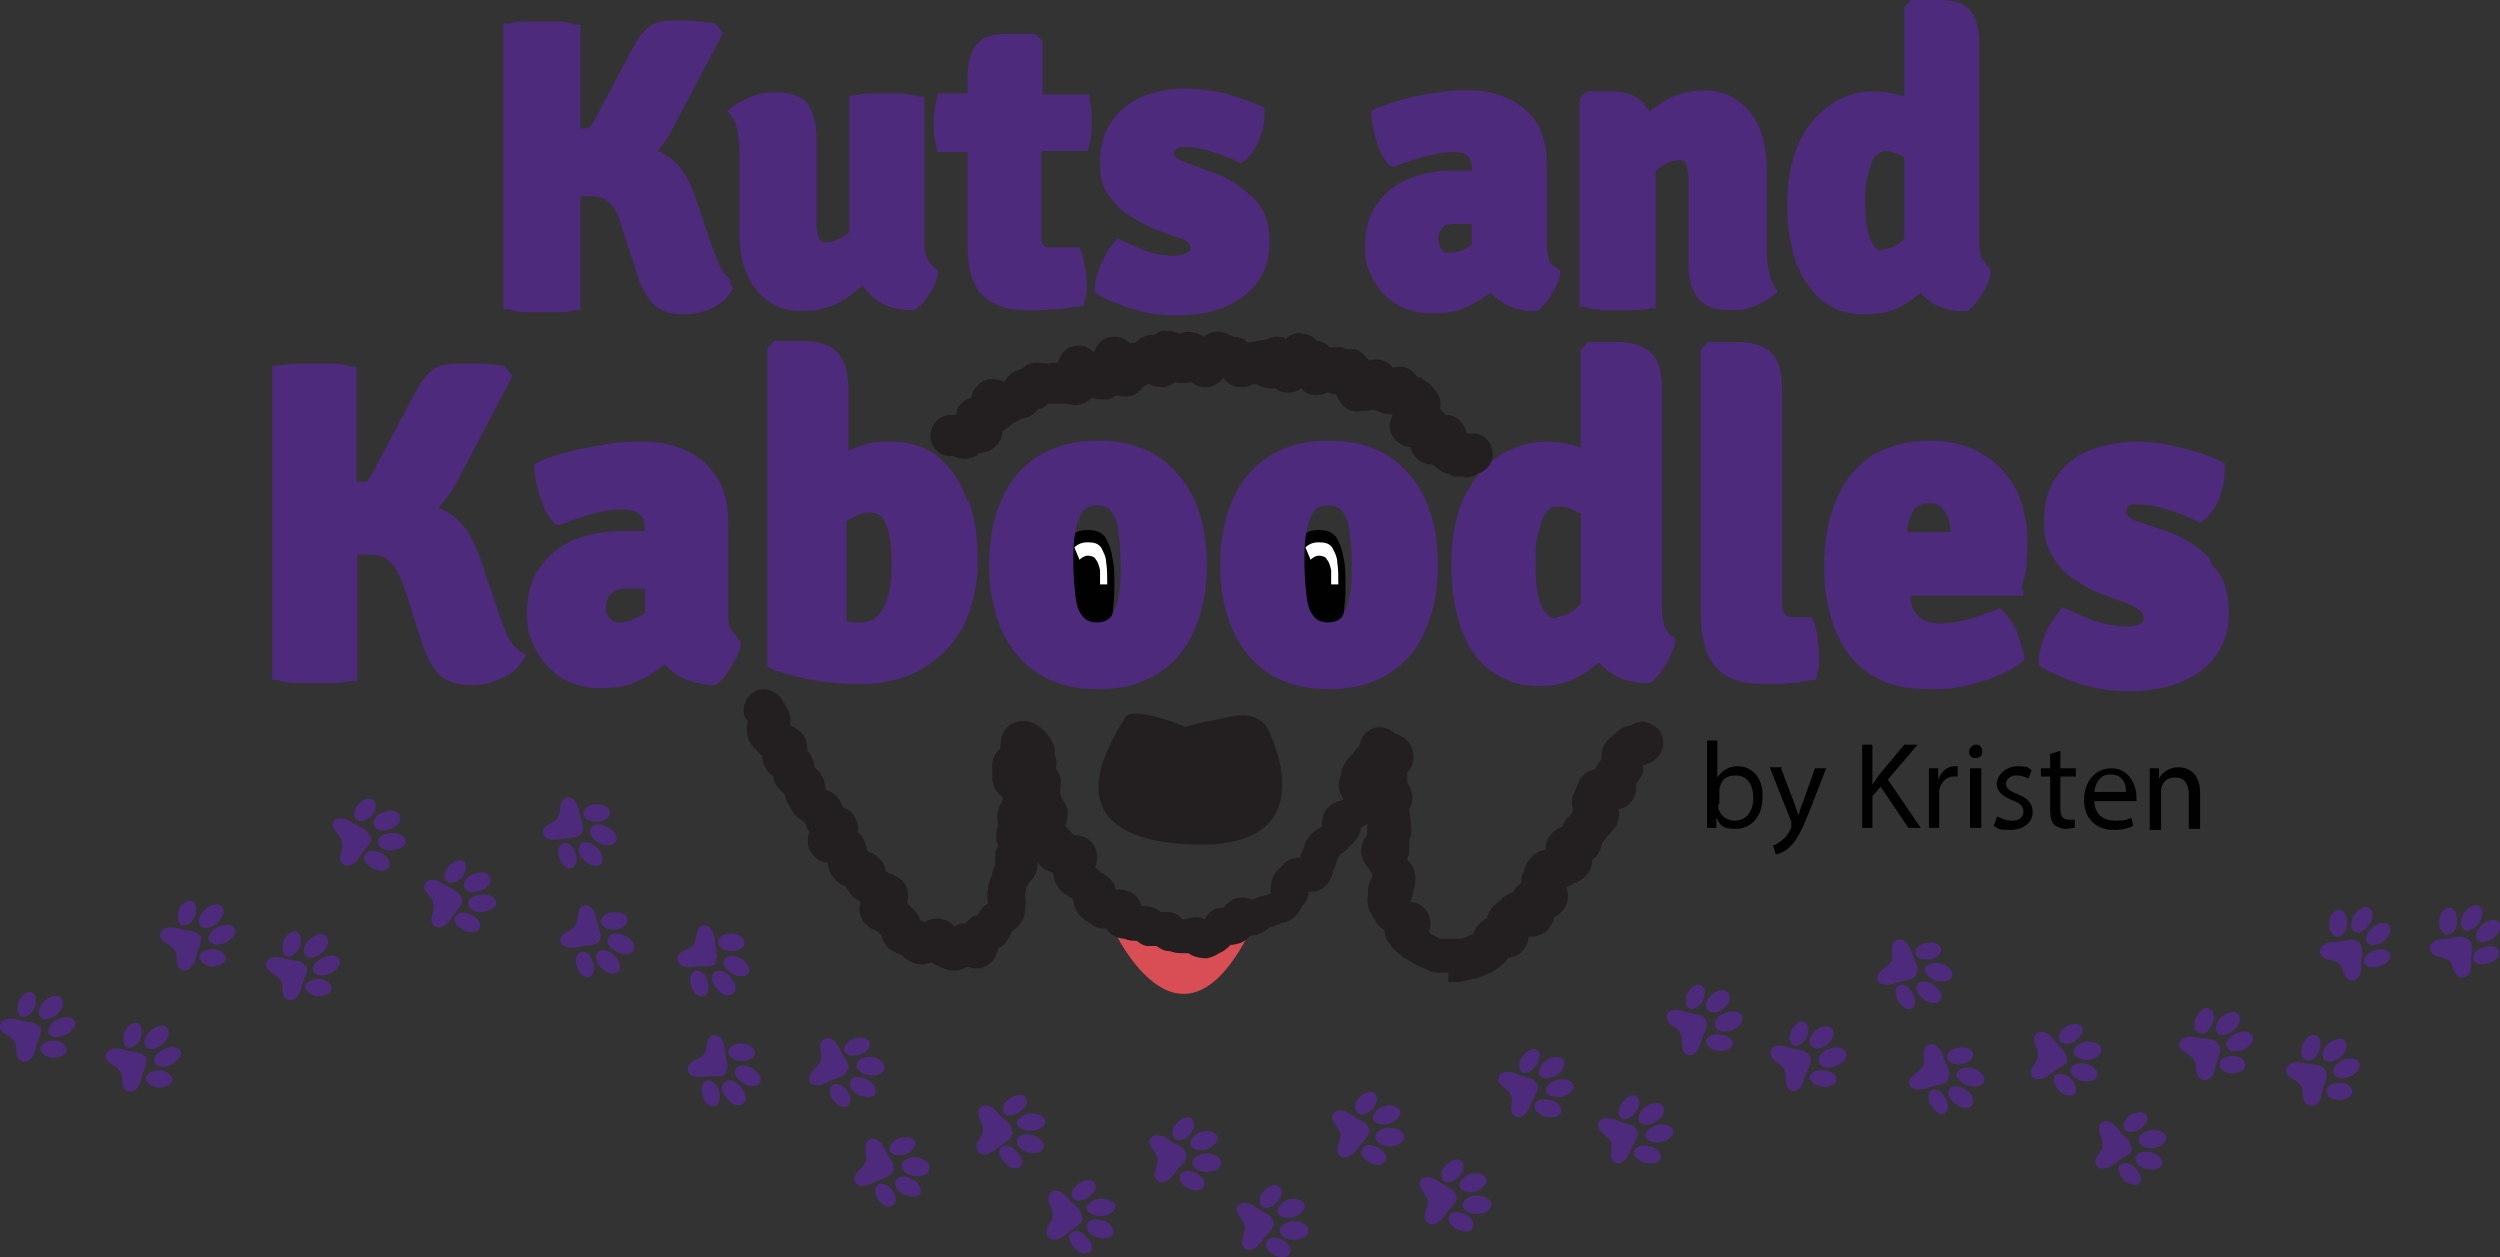 <?xml version="1.0" encoding="UTF-8"?> <svg xmlns="http://www.w3.org/2000/svg" id="Logo" version="1.1" viewBox="0 0 243.4 122.4"><rect x="0" y="0" width="243.4" height="122.4" fill="#333333" stroke="none"/><defs><style> .cls-1 { fill: #231f20; } .cls-1, .cls-2, .cls-3, .cls-4, .cls-5 { stroke-width: 0px; } .cls-2 { fill: #4d2a7c; } .cls-3 { fill: #010101; } .cls-4 { fill: #fff; } .cls-5 { fill: #d94d54; } </style></defs><g><g><g><path class="cls-2" d="M229.5,91.7c-.6-.5-1.2,0-2.1,0-1.4,0-1.8.8-1.4,1.3.3.5,1.2.4,1.7.8,0,0,0,0,0,0,0,0,0,0,0,0,.5.4.4,1.3,1,1.6s1.3-.2,1.2-1.6c0-.9.3-1.6-.3-2.1Z"></path><path class="cls-2" d="M228.5,90c0,.7-.5,1.3-1,1.2s-.8-.7-.7-1.4c0-.7.5-1.3,1-1.2.5,0,.8.7.7,1.4Z"></path><path class="cls-2" d="M231.3,92.5c-.7.2-1.2.6-1.1,1.1,0,.5.7.7,1.4.5.7-.2,1.2-.6,1.1-1.1,0-.5-.7-.7-1.4-.5Z"></path><path class="cls-2" d="M230.7,90c-.4.6-1.1,1-1.5.7s-.4-1,0-1.6c.4-.6,1.1-1,1.5-.7.4.3.4,1,0,1.6Z"></path><path class="cls-2" d="M231,90.3c-.6.5-.8,1.2-.5,1.5.3.4,1,.3,1.6-.2s.8-1.2.5-1.5c-.3-.4-1-.3-1.6.2Z"></path></g><g><path class="cls-2" d="M240.2,91.4c-.6-.5-1.2,0-2.1,0-1.4,0-1.8.8-1.4,1.3.3.5,1.2.4,1.7.8,0,0,0,0,0,0,0,0,0,0,0,0,.5.4.4,1.3,1,1.6s1.3-.2,1.2-1.6c0-.9.3-1.6-.3-2.1Z"></path><path class="cls-2" d="M239.2,89.8c0,.7-.5,1.3-1,1.2s-.8-.7-.7-1.4c0-.7.5-1.3,1-1.2.5,0,.8.7.7,1.4Z"></path><path class="cls-2" d="M241.9,92.2c-.7.2-1.2.6-1.1,1.1,0,.5.7.7,1.4.5.7-.2,1.2-.6,1.1-1.1,0-.5-.7-.7-1.4-.5Z"></path><path class="cls-2" d="M241.4,89.8c-.4.6-1.1,1-1.5.7s-.4-1,0-1.6c.4-.6,1.1-1,1.5-.7.4.3.4,1,0,1.6Z"></path><path class="cls-2" d="M241.7,90c-.6.5-.8,1.2-.5,1.5.3.4,1,.3,1.6-.2s.8-1.2.5-1.5c-.3-.4-1-.3-1.6.2Z"></path></g></g><g><g><path class="cls-2" d="M215.9,101.6c-.4-.6-1.1-.4-2-.6-1.3-.3-1.9.3-1.7.9.2.6,1.1.7,1.4,1.3,0,0,0,0,0,0,0,0,0,0,0,0,.4.6,0,1.4.6,1.8s1.3.1,1.5-1.2c.2-.9.7-1.5.3-2.1Z"></path><path class="cls-2" d="M215.4,99.7c-.3.7-.8,1.1-1.3.9s-.6-.8-.3-1.5c.3-.7.8-1.1,1.3-.9.4.2.6.8.3,1.5Z"></path><path class="cls-2" d="M217.4,102.8c-.7,0-1.3.3-1.3.8,0,.5.5.9,1.2.9.7,0,1.3-.3,1.3-.8,0-.5-.5-.9-1.2-.9Z"></path><path class="cls-2" d="M217.5,100.3c-.6.5-1.3.6-1.6.3s-.2-1.1.4-1.6c.6-.5,1.3-.6,1.6-.3.3.4.2,1.1-.4,1.6Z"></path><path class="cls-2" d="M217.7,100.6c-.7.3-1.1.9-.9,1.3.2.5.9.6,1.6.3s1.1-.9.9-1.3c-.2-.5-.9-.6-1.6-.3Z"></path></g><g><path class="cls-2" d="M226.3,104.1c-.4-.6-1.1-.4-2-.6-1.3-.3-1.9.3-1.7.9.2.6,1.1.7,1.4,1.3,0,0,0,0,0,0,0,0,0,0,0,0,.4.6,0,1.4.6,1.8s1.3.1,1.5-1.2c.2-.9.7-1.5.3-2.1Z"></path><path class="cls-2" d="M225.8,102.3c-.3.7-.8,1.1-1.3.9s-.6-.8-.3-1.5c.3-.7.8-1.1,1.3-.9.4.2.6.8.3,1.5Z"></path><path class="cls-2" d="M227.8,105.4c-.7,0-1.3.3-1.3.8,0,.5.5.9,1.2.9.7,0,1.3-.3,1.3-.8,0-.5-.5-.9-1.2-.9Z"></path><path class="cls-2" d="M227.9,102.9c-.6.5-1.3.6-1.6.3s-.2-1.1.4-1.6c.6-.5,1.3-.6,1.6-.3.3.4.2,1.1-.4,1.6Z"></path><path class="cls-2" d="M228.1,103.2c-.7.3-1.1.9-.9,1.3.2.5.9.6,1.6.3s1.1-.9.9-1.3c-.2-.5-.9-.6-1.6-.3Z"></path></g></g><g><g><path class="cls-2" d="M201.2,103.1c0-.8-.6-1-1.2-1.8-.8-1.1-1.7-1-1.9-.4-.2.6.4,1.2.3,1.9,0,0,0,0,0,0,0,0,0,0,0,0,0,.7-.8,1.1-.7,1.7s.9.9,2,0c.7-.6,1.5-.7,1.6-1.4Z"></path><path class="cls-2" d="M202,101.4c-.6.3-1.3.3-1.5-.1s.1-1,.7-1.4c.6-.3,1.3-.3,1.5.1.2.4-.1,1-.7,1.4Z"></path><path class="cls-2" d="M201.6,105c-.5-.5-1.2-.6-1.5-.3-.3.3-.1,1,.4,1.5.5.5,1.2.6,1.5.3.3-.3.1-1-.4-1.5Z"></path><path class="cls-2" d="M203.3,103.2c-.8,0-1.4-.3-1.4-.8s.6-.9,1.3-1c.8,0,1.4.3,1.4.8,0,.5-.6.9-1.3,1Z"></path><path class="cls-2" d="M203.2,103.6c-.7-.2-1.4,0-1.6.4-.1.5.3,1,1,1.2s1.4,0,1.6-.4c.1-.5-.3-1-1-1.2Z"></path></g><g><path class="cls-2" d="M207.5,111.8c0-.8-.6-1-1.2-1.8-.8-1.1-1.7-1-1.9-.4-.2.6.4,1.2.3,1.9,0,0,0,0,0,0,0,0,0,0,0,0,0,.7-.8,1.1-.7,1.7s.9.9,2,0c.7-.6,1.5-.7,1.6-1.4Z"></path><path class="cls-2" d="M208.3,110c-.6.3-1.3.3-1.5-.1s.1-1,.7-1.4c.6-.3,1.3-.3,1.5.1.2.4-.1,1-.7,1.4Z"></path><path class="cls-2" d="M207.9,113.7c-.5-.5-1.2-.6-1.5-.3-.3.3-.1,1,.4,1.5.5.5,1.2.6,1.5.3.3-.3.1-1-.4-1.5Z"></path><path class="cls-2" d="M209.6,111.8c-.8,0-1.4-.3-1.4-.8s.6-.9,1.3-1c.8,0,1.4.3,1.4.8,0,.5-.6.9-1.3,1Z"></path><path class="cls-2" d="M209.5,112.2c-.7-.2-1.4,0-1.6.4-.1.5.3,1,1,1.2s1.4,0,1.6-.4c.1-.5-.3-1-1-1.2Z"></path></g></g><g><g><path class="cls-2" d="M186.6,94.8c.3-.7-.2-1.2-.5-2.1-.4-1.3-1.2-1.5-1.7-1-.4.5,0,1.3-.3,1.9,0,0,0,0,0,0,0,0,0,0,0,0-.3.6-1.1.8-1.3,1.4s.5,1.2,1.8.7c.9-.3,1.6-.2,2-.8Z"></path><path class="cls-2" d="M187.9,93.4c-.7.1-1.3-.1-1.4-.6s.4-.9,1.1-1c.7-.1,1.3.1,1.4.6,0,.5-.4.9-1.1,1Z"></path><path class="cls-2" d="M186.2,96.7c-.3-.6-.9-1-1.3-.8-.4.2-.5.9-.1,1.5.3.6.9,1,1.3.8.4-.2.5-.9.1-1.5Z"></path><path class="cls-2" d="M188.5,95.5c-.7-.2-1.2-.8-1.1-1.2s.8-.7,1.6-.5c.7.2,1.2.8,1.1,1.2-.1.5-.8.7-1.6.5Z"></path><path class="cls-2" d="M188.3,95.9c-.6-.4-1.3-.5-1.6-.1-.3.4,0,1.1.6,1.5s1.3.5,1.6.1c.3-.4,0-1.1-.6-1.5Z"></path></g><g><path class="cls-2" d="M189.7,105c.3-.7-.2-1.2-.5-2.1-.4-1.3-1.2-1.5-1.7-1-.4.5,0,1.3-.3,1.9,0,0,0,0,0,0,0,0,0,0,0,0-.3.6-1.1.8-1.3,1.4s.5,1.2,1.8.7c.9-.3,1.6-.2,2-.8Z"></path><path class="cls-2" d="M191,103.6c-.7.1-1.3-.1-1.4-.6s.4-.9,1.1-1c.7-.1,1.3.1,1.4.6,0,.5-.4.9-1.1,1Z"></path><path class="cls-2" d="M189.4,106.9c-.3-.6-.9-1-1.3-.8-.4.2-.5.9-.1,1.5.3.6.9,1,1.3.8.4-.2.5-.9.1-1.5Z"></path><path class="cls-2" d="M191.6,105.7c-.7-.2-1.2-.8-1.1-1.2s.8-.7,1.6-.5c.7.2,1.2.8,1.1,1.2-.1.5-.8.7-1.6.5Z"></path><path class="cls-2" d="M191.4,106.1c-.6-.4-1.3-.5-1.6-.1-.3.4,0,1.1.6,1.5s1.3.5,1.6.1c.3-.4,0-1.1-.6-1.5Z"></path></g></g><g><g><path class="cls-2" d="M166.1,99.3c-.4-.7-1.1-.5-2-.8-1.3-.5-2,0-1.8.7.1.6,1,.8,1.3,1.4,0,0,0,0,0,0,0,0,0,0,0,0,.3.6,0,1.4.4,1.9s1.3.3,1.6-1.1c.3-.9.8-1.4.5-2.1Z"></path><path class="cls-2" d="M165.8,97.4c-.3.6-.9,1-1.3.8s-.5-.9-.2-1.5c.3-.6.9-1,1.3-.8.4.2.5.9.2,1.5Z"></path><path class="cls-2" d="M167.5,100.7c-.7-.1-1.3.2-1.4.6,0,.5.4.9,1.2,1,.7.1,1.3-.2,1.4-.6,0-.5-.4-.9-1.2-1Z"></path><path class="cls-2" d="M167.8,98.2c-.6.5-1.3.5-1.6.1s0-1.1.5-1.5c.6-.5,1.3-.5,1.6-.1.3.4,0,1.1-.5,1.5Z"></path><path class="cls-2" d="M168,98.6c-.7.2-1.2.8-1,1.3.1.5.8.7,1.6.4s1.2-.8,1-1.3c-.1-.5-.8-.7-1.6-.4Z"></path></g><g><path class="cls-2" d="M176.2,102.8c-.4-.7-1.1-.5-2-.8-1.3-.5-2,0-1.8.7.1.6,1,.8,1.3,1.4,0,0,0,0,0,0,0,0,0,0,0,0,.3.6,0,1.4.4,1.9s1.3.3,1.6-1.1c.3-.9.8-1.4.5-2.1Z"></path><path class="cls-2" d="M175.9,101c-.3.6-.9,1-1.3.8s-.5-.9-.2-1.5c.3-.6.9-1,1.3-.8.4.2.5.9.2,1.5Z"></path><path class="cls-2" d="M177.6,104.2c-.7-.1-1.3.2-1.4.6,0,.5.4.9,1.2,1,.7.1,1.3-.2,1.4-.6,0-.5-.4-.9-1.2-1Z"></path><path class="cls-2" d="M177.9,101.7c-.6.5-1.3.5-1.6.1s0-1.1.5-1.5c.6-.5,1.3-.5,1.6-.1.3.4,0,1.1-.5,1.5Z"></path><path class="cls-2" d="M178.1,102.1c-.7.2-1.2.8-1,1.3.1.5.8.7,1.6.4s1.2-.8,1-1.3c-.1-.5-.8-.7-1.6-.4Z"></path></g></g><g><g><path class="cls-2" d="M149.7,105.6c-.3-.7-1-.6-1.9-1-1.3-.6-2,0-1.9.5,0,.6.9.9,1.2,1.5,0,0,0,0,0,0,0,0,0,0,0,0,.3.6-.2,1.4.2,1.9s1.2.4,1.7-.9c.3-.9.9-1.3.7-2Z"></path><path class="cls-2" d="M149.6,103.7c-.4.6-1,.9-1.4.7s-.4-.9,0-1.5c.4-.6,1-.9,1.4-.7.4.2.4.9,0,1.5Z"></path><path class="cls-2" d="M150.9,107.1c-.7-.2-1.4,0-1.5.5-.1.4.4,1,1.1,1.1.7.2,1.4,0,1.5-.5.1-.4-.4-1-1.1-1.1Z"></path><path class="cls-2" d="M151.5,104.7c-.6.4-1.4.4-1.6,0s0-1.1.7-1.5c.6-.4,1.4-.4,1.6,0,.3.4,0,1.1-.7,1.5Z"></path><path class="cls-2" d="M151.7,105.1c-.7.2-1.3.7-1.2,1.1.1.5.8.7,1.5.6s1.3-.7,1.2-1.1c-.1-.5-.8-.7-1.5-.6Z"></path></g><g><path class="cls-2" d="M159.4,110.1c-.3-.7-1-.6-1.9-1-1.3-.6-2,0-1.9.5,0,.6.9.9,1.2,1.5,0,0,0,0,0,0,0,0,0,0,0,0,.3.6-.2,1.4.2,1.9s1.2.4,1.7-.9c.3-.9.9-1.3.7-2Z"></path><path class="cls-2" d="M159.3,108.2c-.4.6-1,.9-1.4.7s-.4-.9,0-1.5c.4-.6,1-.9,1.4-.7.4.2.4.9,0,1.5Z"></path><path class="cls-2" d="M160.6,111.6c-.7-.2-1.4,0-1.5.5-.1.4.4,1,1.1,1.1.7.2,1.4,0,1.5-.5.1-.4-.4-1-1.1-1.1Z"></path><path class="cls-2" d="M161.2,109.2c-.6.4-1.4.4-1.6,0s0-1.1.7-1.5c.6-.4,1.4-.4,1.6,0,.3.4,0,1.1-.7,1.5Z"></path><path class="cls-2" d="M161.4,109.5c-.7.2-1.3.7-1.2,1.1.1.5.8.7,1.5.6s1.3-.7,1.2-1.1c-.1-.5-.8-.7-1.5-.6Z"></path></g></g><g><g><path class="cls-2" d="M133.3,110c-.1-.8-.9-.8-1.6-1.4-1.1-.8-1.9-.5-2,.1,0,.6.7,1.1.8,1.7,0,0,0,0,0,0,0,0,0,0,0,0,.1.7-.5,1.3-.2,1.9s1.1.6,1.9-.5c.5-.8,1.2-1.1,1.1-1.8Z"></path><path class="cls-2" d="M133.6,108c-.5.5-1.2.7-1.5.3s-.2-1,.3-1.5c.5-.5,1.2-.7,1.5-.3.3.3.2,1-.3,1.5Z"></path><path class="cls-2" d="M134.1,111.7c-.6-.3-1.3-.3-1.5.2-.2.4.1,1,.8,1.3.6.3,1.3.3,1.5-.2.2-.4-.1-1-.8-1.3Z"></path><path class="cls-2" d="M135.3,109.4c-.7.2-1.4,0-1.6-.4s.3-1,1-1.3c.7-.2,1.4,0,1.6.4.2.5-.3,1-1,1.3Z"></path><path class="cls-2" d="M135.3,109.8c-.8,0-1.4.4-1.4.9,0,.5.6.9,1.4.9s1.4-.4,1.4-.9c0-.5-.6-.9-1.4-.9Z"></path></g><g><path class="cls-2" d="M141.8,116.5c-.1-.8-.9-.8-1.6-1.4-1.1-.8-1.9-.5-2,.1,0,.6.7,1.1.8,1.7,0,0,0,0,0,0,0,0,0,0,0,0,.1.7-.5,1.3-.2,1.9s1.1.6,1.9-.5c.5-.8,1.2-1.1,1.1-1.8Z"></path><path class="cls-2" d="M142,114.6c-.5.5-1.2.7-1.5.3s-.2-1,.3-1.5c.5-.5,1.2-.7,1.5-.3.3.3.2,1-.3,1.5Z"></path><path class="cls-2" d="M142.6,118.2c-.6-.3-1.3-.3-1.5.2-.2.4.1,1,.8,1.3.6.3,1.3.3,1.5-.2.2-.4-.1-1-.8-1.3Z"></path><path class="cls-2" d="M143.7,116c-.7.2-1.4,0-1.6-.4s.3-1,1-1.3c.7-.2,1.4,0,1.6.4.2.5-.3,1-1,1.3Z"></path><path class="cls-2" d="M143.8,116.4c-.8,0-1.4.4-1.4.9,0,.5.6.9,1.4.9s1.4-.4,1.4-.9c0-.5-.6-.9-1.4-.9Z"></path></g></g><g><g><path class="cls-2" d="M115.5,112.4c-.1-.8-.9-.8-1.6-1.4-1.1-.8-1.9-.5-2,.1,0,.6.7,1.1.8,1.7,0,0,0,0,0,0,0,0,0,0,0,0,.1.7-.5,1.3-.2,1.9s1.1.6,1.9-.5c.5-.8,1.2-1.1,1.1-1.8Z"></path><path class="cls-2" d="M115.8,110.5c-.5.5-1.2.7-1.5.3s-.2-1,.3-1.5c.5-.5,1.2-.7,1.5-.3.3.3.2,1-.3,1.5Z"></path><path class="cls-2" d="M116.4,114.2c-.6-.3-1.3-.3-1.5.2-.2.4.1,1,.8,1.3.6.3,1.3.3,1.5-.2.2-.4-.1-1-.8-1.3Z"></path><path class="cls-2" d="M117.5,111.9c-.7.2-1.4,0-1.6-.4s.3-1,1-1.3c.7-.2,1.4,0,1.6.4.2.5-.3,1-1,1.3Z"></path><path class="cls-2" d="M117.5,112.3c-.8,0-1.4.4-1.4.9,0,.5.6.9,1.4.9s1.4-.4,1.4-.9c0-.5-.6-.9-1.4-.9Z"></path></g><g><path class="cls-2" d="M124,119c-.1-.8-.9-.8-1.6-1.4-1.1-.8-1.9-.5-2,.1,0,.6.7,1.1.8,1.7,0,0,0,0,0,0,0,0,0,0,0,0,.1.7-.5,1.3-.2,1.9s1.1.6,1.9-.5c.5-.8,1.2-1.1,1.1-1.8Z"></path><path class="cls-2" d="M124.3,117.1c-.5.5-1.2.7-1.5.3s-.2-1,.3-1.5c.5-.5,1.2-.7,1.5-.3.3.3.2,1-.3,1.5Z"></path><path class="cls-2" d="M124.8,120.7c-.6-.3-1.3-.3-1.5.2-.2.4.1,1,.8,1.3.6.3,1.3.3,1.5-.2.2-.4-.1-1-.8-1.3Z"></path><path class="cls-2" d="M126,118.5c-.7.2-1.4,0-1.6-.4s.3-1,1-1.3c.7-.2,1.4,0,1.6.4.2.5-.3,1-1,1.3Z"></path><path class="cls-2" d="M126,118.9c-.8,0-1.4.4-1.4.9,0,.5.6.9,1.4.9s1.4-.4,1.4-.9c0-.5-.6-.9-1.4-.9Z"></path></g></g><g><g><path class="cls-2" d="M98.5,110.1c0-.8-.7-1-1.3-1.7-.9-1.1-1.7-.9-1.9-.3-.2.6.4,1.2.4,1.9,0,0,0,0,0,0,0,0,0,0,0,0,0,.7-.8,1.1-.6,1.8s.9.9,2,0c.7-.6,1.4-.8,1.5-1.5Z"></path><path class="cls-2" d="M99.2,108.3c-.6.4-1.3.4-1.5,0s0-1,.7-1.4c.6-.4,1.3-.4,1.5,0,.2.4,0,1-.7,1.4Z"></path><path class="cls-2" d="M98.9,112c-.5-.5-1.2-.6-1.5-.2-.3.4,0,1,.5,1.5.5.5,1.2.6,1.5.2.3-.4,0-1-.5-1.5Z"></path><path class="cls-2" d="M100.5,110.1c-.8,0-1.4-.3-1.5-.7s.5-.9,1.3-1c.8,0,1.4.3,1.5.7,0,.5-.5.9-1.3,1Z"></path><path class="cls-2" d="M100.5,110.5c-.7-.2-1.4,0-1.5.5-.1.5.4,1,1.1,1.2s1.4,0,1.5-.5c.1-.5-.4-1-1.1-1.2Z"></path></g><g><path class="cls-2" d="M105.3,118.4c0-.8-.7-1-1.3-1.7-.9-1.1-1.7-.9-1.9-.3-.2.6.4,1.2.4,1.9,0,0,0,0,0,0,0,0,0,0,0,0,0,.7-.8,1.1-.6,1.8s.9.9,2,0c.7-.6,1.4-.8,1.5-1.5Z"></path><path class="cls-2" d="M105.9,116.6c-.6.4-1.3.4-1.5,0s0-1,.7-1.4c.6-.4,1.3-.4,1.5,0,.2.4,0,1-.7,1.4Z"></path><path class="cls-2" d="M105.7,120.3c-.5-.5-1.2-.6-1.5-.2-.3.4,0,1,.5,1.5.5.5,1.2.6,1.5.2.3-.4,0-1-.5-1.5Z"></path><path class="cls-2" d="M107.3,118.4c-.8,0-1.4-.3-1.5-.7s.5-.9,1.3-1c.8,0,1.4.3,1.5.7,0,.5-.5.9-1.3,1Z"></path><path class="cls-2" d="M107.3,118.8c-.7-.2-1.4,0-1.5.5-.1.5.4,1,1.1,1.2s1.4,0,1.5-.5c.1-.5-.4-1-1.1-1.2Z"></path></g></g><g><g><path class="cls-2" d="M82.6,104.2c.2-.7-.4-1.1-.8-2-.6-1.3-1.4-1.4-1.8-.8-.4.5.1,1.3-.1,1.9,0,0,0,0,0,0,0,0,0,0,0,0-.2.6-1,.9-1.1,1.6s.7,1.1,1.9.4c.8-.4,1.6-.4,1.8-1.1Z"></path><path class="cls-2" d="M83.7,102.7c-.7.2-1.4,0-1.5-.4s.3-1,1-1.2c.7-.2,1.4,0,1.5.4.1.4-.3,1-1,1.2Z"></path><path class="cls-2" d="M82.5,106.2c-.4-.6-1.1-.8-1.4-.6-.4.3-.4,1,0,1.5.4.6,1.1.8,1.4.6.4-.3.4-1,0-1.5Z"></path><path class="cls-2" d="M84.6,104.7c-.7-.1-1.3-.6-1.2-1.1s.7-.8,1.5-.7c.7.1,1.3.6,1.2,1.1,0,.5-.7.8-1.5.7Z"></path><path class="cls-2" d="M84.4,105.1c-.7-.4-1.4-.3-1.6.1-.2.4.1,1.1.8,1.4s1.4.3,1.6-.1c.2-.4-.1-1.1-.8-1.4Z"></path></g><g><path class="cls-2" d="M87,114c.2-.7-.4-1.1-.8-2-.6-1.3-1.4-1.4-1.8-.8-.4.5.1,1.3-.1,1.9,0,0,0,0,0,0,0,0,0,0,0,0-.2.6-1,.9-1.1,1.6s.7,1.1,1.9.4c.8-.4,1.6-.4,1.8-1.1Z"></path><path class="cls-2" d="M88.1,112.4c-.7.2-1.4,0-1.5-.4s.3-1,1-1.2c.7-.2,1.4,0,1.5.4.1.4-.3,1-1,1.2Z"></path><path class="cls-2" d="M86.9,115.9c-.4-.6-1.1-.8-1.4-.6-.4.3-.4,1,0,1.5.4.6,1.1.8,1.4.6.4-.3.4-1,0-1.5Z"></path><path class="cls-2" d="M89,114.5c-.7-.1-1.3-.6-1.2-1.1s.7-.8,1.5-.7c.7.1,1.3.6,1.2,1.1,0,.5-.7.8-1.5.7Z"></path><path class="cls-2" d="M88.8,114.8c-.7-.4-1.4-.3-1.6.1-.2.4.1,1.1.8,1.4s1.4.3,1.6-.1c.2-.4-.1-1.1-.8-1.4Z"></path></g></g><g><g><path class="cls-2" d="M69.6,93.7c.5-.6,0-1.2,0-2.1-.1-1.4-.9-1.7-1.4-1.4-.5.4-.3,1.2-.7,1.8,0,0,0,0,0,0,0,0,0,0,0,0-.4.5-1.3.5-1.5,1.1s.3,1.3,1.7,1c.9-.1,1.6.2,2.1-.4Z"></path><path class="cls-2" d="M71.2,92.6c-.7,0-1.3-.4-1.3-.9s.6-.8,1.3-.8c.7,0,1.3.4,1.3.9,0,.5-.6.8-1.3.8Z"></path><path class="cls-2" d="M68.9,95.5c-.2-.7-.7-1.1-1.2-1-.4.1-.6.8-.4,1.5.2.7.7,1.1,1.2,1,.4-.1.6-.8.4-1.5Z"></path><path class="cls-2" d="M71.3,94.8c-.7-.4-1-1-.8-1.4s1-.5,1.6-.1c.7.4,1,1,.8,1.4-.2.4-1,.5-1.6.1Z"></path><path class="cls-2" d="M71.1,95.1c-.5-.6-1.2-.8-1.6-.4-.4.3-.2,1,.3,1.6s1.2.8,1.6.4c.4-.3.2-1-.3-1.6Z"></path></g><g><path class="cls-2" d="M70.6,104.4c.5-.6,0-1.2,0-2.1-.1-1.4-.9-1.7-1.4-1.4-.5.4-.3,1.2-.7,1.8,0,0,0,0,0,0,0,0,0,0,0,0-.4.5-1.3.5-1.5,1.1s.3,1.3,1.7,1c.9-.1,1.6.2,2.1-.4Z"></path><path class="cls-2" d="M72.2,103.3c-.7,0-1.3-.4-1.3-.9s.6-.8,1.3-.8c.7,0,1.3.4,1.3.9,0,.5-.6.8-1.3.8Z"></path><path class="cls-2" d="M70,106.2c-.2-.7-.7-1.1-1.2-1-.4.1-.6.8-.4,1.5.2.7.7,1.1,1.2,1,.4-.1.6-.8.4-1.5Z"></path><path class="cls-2" d="M72.4,105.5c-.7-.4-1-1-.8-1.4s1-.5,1.6-.1c.7.4,1,1,.8,1.4-.2.4-1,.5-1.6.1Z"></path><path class="cls-2" d="M72.1,105.8c-.5-.6-1.2-.8-1.6-.4-.4.3-.2,1,.3,1.6s1.2.8,1.6.4c.4-.3.2-1-.3-1.6Z"></path></g></g><g><g><path class="cls-2" d="M56.6,81.2c.4-.6,0-1.2-.2-2.1-.2-1.4-1-1.7-1.5-1.3-.5.4-.2,1.2-.6,1.8,0,0,0,0,0,0,0,0,0,0,0,0-.4.6-1.2.6-1.4,1.2s.4,1.2,1.7.9c.9-.2,1.6,0,2.1-.6Z"></path><path class="cls-2" d="M58.1,80c-.7,0-1.3-.3-1.3-.8s.6-.9,1.3-.9c.7,0,1.3.3,1.3.8,0,.5-.6.9-1.3.9Z"></path><path class="cls-2" d="M56,83c-.2-.7-.8-1.1-1.2-.9-.4.2-.6.8-.3,1.5.2.7.8,1.1,1.2.9.4-.2.6-.8.3-1.5Z"></path><path class="cls-2" d="M58.4,82.1c-.7-.3-1.1-.9-.9-1.4s.9-.6,1.6-.2c.7.3,1.1.9.9,1.4-.2.4-.9.6-1.6.2Z"></path><path class="cls-2" d="M58.1,82.5c-.5-.5-1.3-.7-1.6-.3-.3.3-.2,1.1.4,1.6s1.3.7,1.6.3c.3-.3.2-1.1-.4-1.6Z"></path></g><g><path class="cls-2" d="M58.3,91.7c.4-.6,0-1.2-.2-2.1-.2-1.4-1-1.7-1.5-1.3-.5.4-.2,1.2-.6,1.8,0,0,0,0,0,0,0,0,0,0,0,0-.4.6-1.2.6-1.4,1.2s.4,1.2,1.7.9c.9-.2,1.6,0,2.1-.6Z"></path><path class="cls-2" d="M59.8,90.5c-.7,0-1.3-.3-1.3-.8s.6-.9,1.3-.9c.7,0,1.3.3,1.3.8,0,.5-.6.9-1.3.9Z"></path><path class="cls-2" d="M57.7,93.6c-.2-.7-.8-1.1-1.2-.9-.4.2-.6.8-.3,1.5.2.7.8,1.1,1.2.9.4-.2.6-.8.3-1.5Z"></path><path class="cls-2" d="M60.1,92.7c-.7-.3-1.1-.9-.9-1.4s.9-.6,1.6-.2c.7.3,1.1.9.9,1.4-.2.4-.9.6-1.6.2Z"></path><path class="cls-2" d="M59.8,93c-.5-.5-1.3-.7-1.6-.3-.3.3-.2,1.1.4,1.6s1.3.7,1.6.3c.3-.3.2-1.1-.4-1.6Z"></path></g></g><g><g><path class="cls-2" d="M36,81.4c-.2-.7-.9-.8-1.7-1.3-1.2-.8-1.9-.4-1.9.2,0,.6.8,1,.9,1.7,0,0,0,0,0,0,0,0,0,0,0,0,.2.7-.4,1.3-.1,1.9s1.2.6,1.9-.6c.5-.8,1.1-1.1,1-1.9Z"></path><path class="cls-2" d="M36.2,79.4c-.5.5-1.1.7-1.5.4s-.2-1,.2-1.5c.5-.5,1.1-.7,1.5-.4.3.3.2,1-.2,1.5Z"></path><path class="cls-2" d="M37,83c-.7-.3-1.3-.2-1.5.3-.2.4.2,1,.9,1.3.7.3,1.3.2,1.5-.3.2-.4-.2-1-.9-1.3Z"></path><path class="cls-2" d="M38,80.7c-.7.3-1.4.2-1.6-.3s.2-1.1.9-1.3c.7-.3,1.4-.2,1.6.3.2.5-.2,1.1-.9,1.3Z"></path><path class="cls-2" d="M38.1,81.1c-.8,0-1.4.5-1.3.9,0,.5.7.9,1.4.8s1.4-.5,1.3-.9c0-.5-.7-.9-1.4-.8Z"></path></g><g><path class="cls-2" d="M44.9,87.4c-.2-.7-.9-.8-1.7-1.3-1.2-.8-1.9-.4-1.9.2,0,.6.8,1,.9,1.7,0,0,0,0,0,0,0,0,0,0,0,0,.2.7-.4,1.3-.1,1.9s1.2.6,1.9-.6c.5-.8,1.1-1.1,1-1.9Z"></path><path class="cls-2" d="M45,85.4c-.5.5-1.1.7-1.5.4s-.2-1,.2-1.5c.5-.5,1.1-.7,1.5-.4.3.3.2,1-.2,1.5Z"></path><path class="cls-2" d="M45.8,89c-.7-.3-1.3-.2-1.5.3-.2.4.2,1,.9,1.3.7.3,1.3.2,1.5-.3.2-.4-.2-1-.9-1.3Z"></path><path class="cls-2" d="M46.8,86.7c-.7.3-1.4.2-1.6-.3s.2-1.1.9-1.3c.7-.3,1.4-.2,1.6.3.2.5-.2,1.1-.9,1.3Z"></path><path class="cls-2" d="M46.9,87.1c-.8,0-1.4.5-1.3.9,0,.5.7.9,1.4.8s1.4-.5,1.3-.9c0-.5-.7-.9-1.4-.8Z"></path></g></g><g><g><path class="cls-2" d="M19.4,91.1c-.4-.6-1.1-.4-2-.7-1.3-.4-1.9.2-1.8.8.2.6,1,.7,1.4,1.3,0,0,0,0,0,0,0,0,0,0,0,0,.4.6,0,1.4.5,1.8s1.3.2,1.6-1.2c.2-.9.7-1.4.4-2.1Z"></path><path class="cls-2" d="M19,89.2c-.3.7-.9,1-1.3.9s-.5-.9-.3-1.5c.3-.7.9-1,1.3-.9.4.2.5.9.3,1.5Z"></path><path class="cls-2" d="M20.8,92.4c-.7,0-1.3.3-1.4.7,0,.5.5.9,1.2,1,.7,0,1.3-.3,1.4-.7,0-.5-.5-.9-1.2-1Z"></path><path class="cls-2" d="M21.1,89.9c-.6.5-1.3.6-1.6.2s-.1-1.1.5-1.6c.6-.5,1.3-.6,1.6-.2.3.4.1,1.1-.5,1.6Z"></path><path class="cls-2" d="M21.3,90.2c-.7.3-1.1.9-1,1.3.2.5.9.6,1.6.3s1.1-.9,1-1.3c-.2-.5-.9-.6-1.6-.3Z"></path></g><g><path class="cls-2" d="M29.7,94c-.4-.6-1.1-.4-2-.7-1.3-.4-1.9.2-1.8.8.2.6,1,.7,1.4,1.3,0,0,0,0,0,0,0,0,0,0,0,0,.4.6,0,1.4.5,1.8s1.3.2,1.6-1.2c.2-.9.7-1.4.4-2.1Z"></path><path class="cls-2" d="M29.2,92.2c-.3.7-.9,1-1.3.9s-.5-.9-.3-1.5c.3-.7.9-1,1.3-.9.4.2.5.9.3,1.5Z"></path><path class="cls-2" d="M31.1,95.3c-.7,0-1.3.3-1.4.7,0,.5.5.9,1.2,1,.7,0,1.3-.3,1.4-.7,0-.5-.5-.9-1.2-1Z"></path><path class="cls-2" d="M31.3,92.8c-.6.5-1.3.6-1.6.2s-.1-1.1.5-1.6c.6-.5,1.3-.6,1.6-.2.3.4.1,1.1-.5,1.6Z"></path><path class="cls-2" d="M31.5,93.2c-.7.3-1.1.9-1,1.3.2.5.9.6,1.6.3s1.1-.9,1-1.3c-.2-.5-.9-.6-1.6-.3Z"></path></g></g><g><g><path class="cls-2" d="M3.8,100c-.4-.6-1.1-.4-2-.7-1.3-.4-1.9.2-1.8.8.2.6,1,.7,1.4,1.3,0,0,0,0,0,0,0,0,0,0,0,0,.4.6,0,1.4.5,1.8s1.3.2,1.6-1.2c.2-.9.7-1.4.4-2.1Z"></path><path class="cls-2" d="M3.4,98.1c-.3.7-.9,1-1.3.9s-.5-.9-.3-1.5c.3-.7.9-1,1.3-.9.4.2.5.9.3,1.5Z"></path><path class="cls-2" d="M5.3,101.3c-.7,0-1.3.3-1.4.7,0,.5.5.9,1.2,1,.7,0,1.3-.3,1.4-.7,0-.5-.5-.9-1.2-1Z"></path><path class="cls-2" d="M5.5,98.8c-.6.5-1.3.6-1.6.2s-.1-1.1.5-1.6c.6-.5,1.3-.6,1.6-.2.3.4.1,1.1-.5,1.6Z"></path><path class="cls-2" d="M5.7,99.2c-.7.3-1.1.9-1,1.3.2.5.9.6,1.6.3s1.1-.9,1-1.3c-.2-.5-.9-.6-1.6-.3Z"></path></g><g><path class="cls-2" d="M14.1,102.9c-.4-.6-1.1-.4-2-.7-1.3-.4-1.9.2-1.8.8.2.6,1,.7,1.4,1.3,0,0,0,0,0,0,0,0,0,0,0,0,.4.6,0,1.4.5,1.8s1.3.2,1.6-1.2c.2-.9.7-1.4.4-2.1Z"></path><path class="cls-2" d="M13.7,101.1c-.3.7-.9,1-1.3.9s-.5-.9-.3-1.5c.3-.7.9-1,1.3-.9.4.2.5.9.3,1.5Z"></path><path class="cls-2" d="M15.6,104.2c-.7,0-1.3.3-1.4.7,0,.5.5.9,1.2,1,.7,0,1.3-.3,1.4-.7,0-.5-.5-.9-1.2-1Z"></path><path class="cls-2" d="M15.8,101.7c-.6.5-1.3.6-1.6.2s-.1-1.1.5-1.6c.6-.5,1.3-.6,1.6-.2.3.4.1,1.1-.5,1.6Z"></path><path class="cls-2" d="M16,102.1c-.7.3-1.1.9-1,1.3.2.5.9.6,1.6.3s1.1-.9,1-1.3c-.2-.5-.9-.6-1.6-.3Z"></path></g></g></g><path class="cls-3" d="M125.8,57.1c0,1,0,2,.2,2.8.1.8.4,1.5.7,2,.4.5.9.7,1.7.7s1.3-.2,1.7-.7c.4-.5.6-1.2.7-2,.1-.8.2-1.8.2-2.8s0-2-.2-2.8c-.1-.8-.4-1.5-.7-2-.4-.5-.9-.7-1.7-.7s-1.3.2-1.7.7c-.4.5-.6,1.2-.7,2-.1.8-.2,1.8-.2,2.8Z"></path><path class="cls-4" d="M127.5,57.1"></path><path class="cls-4" d="M127.6,54.5c.2-.2.5-.4.8-.4s.7.1.8.4c.2.2.3.6.4,1,0,.4,0,.9,0,1.4s0,0,0,0h.7c0-.8,0-1.5-.1-2.1,0-.6-.3-1.1-.5-1.5-.3-.4-.7-.5-1.3-.5s-1,.2-1.3.5"></path><path class="cls-3" d="M103.3,57.1c0,1,0,2,.2,2.8.1.8.4,1.5.7,2,.4.5.9.7,1.7.7s1.3-.2,1.7-.7c.4-.5.6-1.2.7-2,.1-.8.2-1.8.2-2.8s0-2-.2-2.8c-.1-.8-.4-1.5-.7-2-.4-.5-.9-.7-1.7-.7s-1.3.2-1.7.7c-.4.5-.6,1.2-.7,2-.1.8-.2,1.8-.2,2.8Z"></path><path class="cls-4" d="M105.1,54.5c.2-.2.5-.4.8-.4s.7.1.8.4c.2.2.3.6.4,1,0,.4,0,.9,0,1.4s0,0,0,0h.7c0-.8,0-1.5-.1-2.1,0-.6-.3-1.1-.5-1.5-.3-.4-.7-.5-1.3-.5s-1,.2-1.3.5"></path><path class="cls-2" d="M71.2,27.3c-.3-.2-.5-.5-.7-.7-.2-.2-.3-.5-.5-.9-.2-.4-.4-1-.7-1.7l-1.6-4.8c-.3-.9-.7-1.8-1.2-2.5-.5-.8-1.3-1.4-2.2-1.9,0,0-.2,0-.3-.1.6-.6,1.1-1.4,1.5-2.2l4.9-9.3-.8-1h-.3c-.6,0-1.3-.1-2-.2-.7,0-1.3,0-1.8,0-1.1,0-1.9.2-2.4.7-.5.4-1,1-1.4,1.8l-3.7,7c-.3.6-.5.8-.6.9,0,0-.1.1-.6.1h-.3s0-10.1,0-10.1h-.5c-.6-.2-1.1-.3-1.7-.3-.6,0-1.1,0-1.5,0s-.9,0-1.5,0c-.6,0-1.2,0-1.8.2h-.5v27.8h.5c.5.2,1.1.3,1.7.3.6,0,1.1,0,1.5,0s.9,0,1.5,0c.6,0,1.2,0,1.7-.2h.6v-11.1c.4,0,.7,0,1,0,.8,0,1.3.2,1.8.6.5.4.9,1.2,1.2,2.3l1.5,4.6c.4,1.3.9,2.2,1.5,2.9.6.7,1.6,1.1,3,1.1s1.8-.2,2.6-.5c.9-.4,1.6-.9,2-1.6l.3-.5-.4-.4Z"></path><path class="cls-2" d="M90.9,26c-.2-.2-.4-.4-.6-.8-.2-.4-.3-.9-.3-1.4v-14.4h-.6c-.5-.2-1-.2-1.5-.3-.6,0-1.1,0-1.6,0s-1.1,0-1.6,0c-.6,0-1.1.1-1.5.2h-.5v13.3c-.4.3-.7.5-1.1.7-.4.2-.8.3-1.1.3-.6,0-.7-.2-.7-.3-.1-.2-.3-.7-.3-1.6v-8.3c0-1.3-.3-2.4-.8-3.2-.6-.8-1.6-1.2-3.1-1.2s-1.6.1-2.4.4c-.7.3-1.4.6-1.9,1l-.5.4.4.5c.3.4.5.9.6,1.5.1.6.2,1.3.2,2v8c0,1.4.2,2.7.7,3.8.5,1.2,1.2,2.1,2.1,2.7.9.7,2.1,1,3.4,1s2.9-.4,4.1-1.2c.5-.4,1.1-.8,1.7-1.3,0,.1.2.3.3.4,1,1.3,2.5,2,4.5,2h.2s.2-.1.2-.1c.4-.3.9-.8,1.3-1.5.4-.7.7-1.3.8-1.9v-.4c0,0-.3-.2-.3-.2Z"></path><path class="cls-2" d="M106.1,9.7v-.5c-.1,0-4.6,0-4.6,0v-5.2l-.7-.7h-2.7c-1.4,0-2.4.3-3,1-.6.7-.9,1.8-.9,3.3v1.5h-2.9s-.1.5-.1.5c-.2.8-.3,1.5-.3,2.3s0,1.6.3,2.4v.5c.1,0,3,0,3,0v9.3c0,2,.5,3.6,1.4,4.6,1,1,2.4,1.5,4.4,1.5s1.7,0,2.6-.1c.9,0,1.8-.2,2.5-.3h.4c0,0,.1-.5.1-.5,0-.2.1-.5.2-.8,0-.3,0-.5,0-.8,0-1-.2-2.1-.5-3.1l-.2-.5h-2.7c-.3,0-.7,0-.8-.2-.2-.2-.2-.5-.2-.9v-8.3h4.5c0,0,.1-.4.1-.4.2-.7.3-1.5.3-2.4s0-1.6-.3-2.3Z"></path><path class="cls-2" d="M121.8,19.1c-1.1-1.1-2.4-1.9-4-2.4l-2.4-.9c-.5-.2-.8-.4-.9-.5-.1-.1-.2-.2-.2-.4s0-.2.2-.4c.1-.1.4-.2.7-.2.8,0,1.7.1,2.6.4.9.3,1.8.6,2.6,1l.4.2.3-.2c.4-.3.8-.7,1.1-1.3.3-.5.5-1.1.7-1.7.2-.6.2-1.2.2-1.8v-.4s-.4-.2-.4-.2c-.9-.4-2-.8-3.4-1.2-1.4-.3-2.8-.5-4-.5s-3,.3-4.3.9c-1.2.6-2.2,1.4-2.9,2.5-.7,1.1-1,2.3-1,3.8s.2,2.2.7,3c.5.8,1.1,1.5,2,2.1.8.5,1.7,1,2.6,1.4l2.2.8c.7.2,1,.4,1.1.6.2.2.2.3.2.5s0,.2-.3.4c-.2.1-.6.3-1.3.3s-1.7-.1-2.5-.4c-.9-.3-1.7-.7-2.6-1.1l-.4-.2-.3.4c-.5.5-.9,1.2-1.3,2.1-.4.9-.6,1.7-.6,2.4v.4s.3.2.3.2c1,.5,2.1,1,3.4,1.4,1.3.4,2.7.6,4.2.6,2.8,0,5-.6,6.6-1.9,1.7-1.3,2.5-3,2.5-5.2s-.6-3.3-1.7-4.5Z"></path><path class="cls-2" d="M151.4,26c-.3-.2-.5-.4-.6-.8-.1-.3-.2-.8-.2-1.2v-7.9c0-1.8-.4-3.2-1.1-4.3-.8-1.1-1.7-1.8-2.9-2.3-1.1-.5-2.3-.7-3.5-.7s-1.8,0-2.9.2c-1.1.1-2.2.3-3.3.6-1.1.3-2.1.6-3,1l-.4.2v.5c.1.8.3,1.6.5,2.4.3.9.6,1.6,1.1,2.2l.3.3h.4c1-.4,2-.7,3-1,.9-.2,1.8-.4,2.6-.4s1.2.1,1.5.4c.3.3.4.8.4,1.4h0c-.8,0-1.6,0-2.1,0-1.4,0-2.8.3-4,.8-1.3.5-2.3,1.3-3.1,2.4-.8,1.1-1.2,2.5-1.2,4.2s.2,2,.7,3c.5,1,1.2,1.9,2.2,2.5,1,.7,2.2,1,3.7,1s2.4-.2,3.3-.6c.9-.4,1.6-.9,2.3-1.4.3.3.7.6,1.1.9.9.6,1.9.9,3.2.9h.2s.2-.1.2-.1c.4-.4.9-.9,1.3-1.6.4-.7.7-1.3.8-1.9v-.4c0,0-.3-.2-.3-.2ZM140,23.6c0-.6.1-1,.4-1.4.2-.3.7-.4,1.4-.4s.9,0,1.5,0v2.1s0,0-.1,0c-.7.5-1.4.7-2,.7s-.6,0-.8-.3c-.2-.2-.3-.5-.3-.8Z"></path><path class="cls-2" d="M172.8,27.9c-.3-.4-.5-.9-.6-1.5-.1-.6-.2-1.3-.2-2v-8c0-1.4-.2-2.7-.7-3.9-.5-1.2-1.2-2.1-2.1-2.7-.9-.7-2.1-1-3.4-1s-2.9.4-4,1.2c-.4.3-.8.5-1.2.9,0-.2-.2-.3-.3-.5-.7-1-1.8-1.5-3.2-1.5h-2.6l-.7.7v20.3h.6c.5.2,1,.2,1.6.3.6,0,1.1,0,1.6,0s1.1,0,1.6,0c.6,0,1.1-.1,1.5-.2h.5v-13.4c.4-.3.7-.5,1.1-.7.4-.2.8-.3,1.1-.3.6,0,.7.2.7.3.1.2.3.7.3,1.6v8.3c0,1.4.3,2.4.9,3.2.6.8,1.6,1.2,3.1,1.2s1.6-.1,2.4-.4c.7-.3,1.3-.6,1.8-1l.5-.4-.4-.5Z"></path><path class="cls-2" d="M193.6,26c-.2-.2-.4-.5-.6-.8-.2-.4-.3-.9-.3-1.4V4.3c0-1.5-.3-2.6-.9-3.3C191.2.3,190.2,0,188.8,0h-2.7l-.7.7v8.7c-.9-.3-1.9-.5-2.9-.5-1.6,0-3,.4-4.3,1.3-1.3.9-2.3,2.1-3.1,3.8-.7,1.6-1.1,3.6-1.1,5.9s.3,3.8.8,5.4c.5,1.6,1.4,2.9,2.5,3.9,1.2,1,2.6,1.4,4.3,1.4s2.7-.3,3.9-1c.5-.3,1-.7,1.5-1.1,1,1.2,2.4,1.8,4.3,1.8h.2s.2-.1.2-.1c.4-.4.9-.9,1.3-1.6.4-.7.7-1.3.8-1.9v-.4c0,0-.2-.3-.2-.3ZM183.3,24.4c-.3,0-.5-.1-.7-.3-.3-.3-.5-.7-.7-1.4-.2-.7-.3-1.6-.3-2.8s0-2.2.3-3c.2-.8.4-1.4.7-1.7.3-.3.6-.5,1-.5s1.1.2,1.8.6c0,0,0,0,0,0v7.9c-.3.4-.7.6-1,.8-.5.2-.9.3-1.2.3Z"></path><path class="cls-2" d="M50.7,63.5c-.3-.3-.6-.5-.8-.8-.2-.3-.4-.6-.6-1-.2-.5-.4-1.1-.7-1.9l-1.8-5.3c-.3-1-.8-1.9-1.3-2.8-.6-.9-1.4-1.6-2.4-2.1-.1,0-.3-.1-.4-.2.7-.7,1.3-1.6,1.8-2.5l5.4-10.3-.8-1h-.3c-.7-.1-1.4-.2-2.2-.2-.8,0-1.4,0-2,0-1.2,0-2,.2-2.6.7-.5.4-1,1.1-1.5,2l-4.1,7.7c-.3.7-.6.9-.6,1,0,0-.2.1-.7.1h-.4s0-11.2,0-11.2h-.5c-.6-.2-1.2-.3-1.9-.3-.7,0-1.2,0-1.7,0s-1,0-1.7,0c-.7,0-1.3.1-1.9.2h-.5v30.6h.5c.6.2,1.2.3,1.9.3.7,0,1.2,0,1.7,0s1,0,1.7,0c.7,0,1.3-.1,1.9-.2h.6v-12.3c.5,0,.9,0,1.2,0,.9,0,1.5.2,2,.7.5.5,1,1.4,1.4,2.6l1.6,5c.4,1.4,1,2.5,1.6,3.2.7.8,1.8,1.2,3.2,1.2s2-.2,2.9-.6c1-.4,1.7-1,2.2-1.8l.3-.5-.4-.4Z"></path><path class="cls-2" d="M71.8,62c-.3-.2-.5-.5-.7-.9-.2-.4-.2-.9-.2-1.4v-8.8c0-2-.4-3.5-1.3-4.7-.8-1.2-1.9-2-3.2-2.5-1.2-.5-2.5-.7-3.9-.7s-2,0-3.2.2c-1.2.2-2.4.4-3.6.7-1.2.3-2.3.6-3.3,1.1l-.4.2v.5c.1.9.3,1.8.6,2.7.3,1,.7,1.8,1.2,2.4l.3.3h.4c1.1-.4,2.2-.8,3.3-1.1,1-.3,2-.4,2.8-.4s1.3.2,1.7.5c.3.3.5.9.5,1.6h0c-1,0-1.8,0-2.4,0-1.6,0-3,.3-4.4.8-1.4.6-2.6,1.5-3.4,2.7-.9,1.2-1.3,2.8-1.3,4.6s.3,2.2.8,3.3c.5,1.1,1.3,2,2.4,2.8,1.1.7,2.4,1.1,4,1.1s2.6-.2,3.6-.7c1-.4,1.8-1,2.6-1.6.4.4.8.7,1.2,1,.9.6,2.1.9,3.5,1h.2s.2-.1.2-.1c.5-.4.9-.9,1.4-1.7.5-.8.8-1.5.9-2.1v-.4c0,0-.3-.2-.3-.2ZM59.4,60.3c-.2-.3-.4-.6-.4-1,0-.7.2-1.2.5-1.5.3-.3.8-.5,1.6-.5s1,0,1.7,0v2.4c0,0-.1,0-.2.1-.8.5-1.5.8-2.2.8s-.7-.1-1-.4Z"></path><path class="cls-2" d="M94.2,48.8c-.6-1.7-1.5-3.1-2.7-4.2-1.2-1-2.8-1.6-4.7-1.6s-2.1.1-2.9.4c-.5.1-.9.3-1.3.5v-6c0-1.7-.4-2.9-1.1-3.6-.7-.7-1.8-1.1-3.3-1.1h-2.8l-.7.7v31s.4.2.4.2c1.2.5,2.5.8,4,1.1,1.5.3,3.1.4,4.7.4,2.3,0,4.3-.5,6-1.5,1.7-1,3.1-2.4,4-4.2.9-1.8,1.4-3.9,1.4-6.4,0-2.2-.3-4.1-.9-5.8ZM82.4,50.8c.2-.2.4-.3.6-.4.6-.3,1.1-.5,1.6-.5h.1c.7,0,1.2.3,1.5,1,.4.8.6,2.1.6,3.9s-.1,2.4-.4,3.3c-.2.9-.6,1.5-1,1.9-.4.4-1,.6-1.7.6s-.8,0-1.3-.1v-9.7Z"></path><path class="cls-2" d="M116.3,48.7c-.8-1.8-2-3.2-3.6-4.3-1.6-1-3.5-1.5-5.8-1.5s-4.2.5-5.8,1.5c-1.6,1-2.8,2.4-3.6,4.3-.8,1.8-1.2,3.9-1.2,6.3s.4,4.5,1.2,6.3c.8,1.8,2,3.3,3.6,4.3,1.6,1,3.5,1.5,5.8,1.5s4.2-.5,5.8-1.5c1.6-1,2.8-2.4,3.6-4.3.8-1.8,1.2-3.9,1.2-6.3s-.4-4.5-1.2-6.3ZM104.7,58c-.1-.9-.2-2-.2-3.1s0-2.2.2-3.1c.1-.8.4-1.5.7-2,.3-.4.8-.6,1.4-.6s1.1.2,1.4.6c.4.5.6,1.1.7,2,.1.9.2,2,.2,3.1s0,2.2-.2,3.1c-.1.8-.4,1.5-.7,2-.3.4-.8.6-1.4.6s-1.1-.2-1.4-.6c-.4-.5-.6-1.1-.7-2Z"></path><path class="cls-2" d="M138.8,48.7c-.8-1.8-2-3.2-3.6-4.3-1.6-1-3.5-1.5-5.8-1.5s-4.2.5-5.8,1.5c-1.6,1-2.8,2.4-3.6,4.3-.8,1.8-1.2,3.9-1.2,6.3s.4,4.5,1.2,6.3c.8,1.8,2,3.3,3.6,4.3,1.6,1,3.5,1.5,5.8,1.5s4.2-.5,5.8-1.5c1.6-1,2.8-2.4,3.6-4.3.8-1.8,1.2-3.9,1.2-6.3s-.4-4.5-1.2-6.3ZM127.2,58c-.1-.9-.2-2-.2-3.1s0-2.2.2-3.1c.1-.8.4-1.5.7-2,.3-.4.8-.6,1.4-.6s1.1.2,1.4.6c.4.5.6,1.1.7,2,.1.9.2,2,.2,3.1s0,2.2-.2,3.1c-.1.8-.4,1.5-.7,2-.3.4-.8.6-1.4.6s-1.1-.2-1.4-.6c-.4-.5-.6-1.1-.7-2Z"></path><path class="cls-2" d="M162.8,62c-.3-.2-.5-.5-.7-1-.2-.5-.3-1-.3-1.6v-21.4c0-1.7-.3-2.9-1-3.6-.7-.7-1.8-1.1-3.3-1.1h-2.9l-.7.7v9.6c-1-.4-2.1-.6-3.3-.6-1.7,0-3.3.5-4.7,1.4-1.4.9-2.5,2.3-3.4,4.1-.8,1.8-1.2,4-1.2,6.5s.3,4.2.9,6c.6,1.8,1.5,3.2,2.8,4.2,1.3,1,2.9,1.6,4.8,1.6s3-.4,4.2-1.1c.6-.3,1.1-.8,1.7-1.2,1.1,1.3,2.7,2,4.7,2h.2s.2-.1.2-.1c.5-.4.9-.9,1.4-1.7.4-.7.7-1.5.9-2.1v-.4c0,0-.2-.3-.2-.3ZM151.5,60.2c-.3,0-.6-.1-.9-.4-.3-.3-.6-.8-.8-1.6-.2-.8-.3-1.8-.3-3.1s0-2.4.3-3.3c.2-.9.4-1.5.8-2,.3-.4.7-.5,1.2-.5s1.3.2,2,.7c0,0,0,0,.1,0v8.8c-.4.4-.8.7-1.1.9-.5.2-1,.4-1.3.4Z"></path><path class="cls-2" d="M177,62.2c-.1-.6-.2-1.1-.4-1.6l-.2-.5h-1.7c-.7,0-1.2-.2-1.2-1.4v-20.7c0-1.7-.3-2.9-1-3.6-.7-.7-1.8-1.1-3.3-1.1h-2.9l-.7.7v25.9c0,2.2.5,3.9,1.4,5,.9,1.1,2.5,1.7,4.7,1.7s1.7,0,2.5-.1c.8,0,1.5-.2,2.2-.3h.4c0,0,.1-.4.1-.4,0-.3.1-.6.2-.9,0-.3,0-.6,0-.8,0-.6,0-1.2-.2-1.8Z"></path><path class="cls-2" d="M196.8,57.3c.2-.7.4-1.5.5-2.1,0-.7.1-1.5.1-2.5,0-1.8-.4-3.5-1.1-5-.8-1.5-1.9-2.7-3.3-3.5-1.4-.9-3.2-1.3-5.2-1.3s-4.4.6-5.9,1.7c-1.5,1.1-2.6,2.6-3.3,4.5-.7,1.8-1,3.9-1,6.1s.2,2.9.5,4.3c.3,1.4.9,2.7,1.6,3.8.8,1.2,1.8,2.1,3.2,2.8,1.3.7,3,1,5,1s3.2-.2,4.8-.7c1.6-.4,3-1.1,4.1-1.9l.3-.2v-.4c-.2-.7-.4-1.5-.7-2.3-.3-.8-.8-1.5-1.4-2.1l-.3-.3-.4.2c-.8.3-1.7.6-2.6.9-.9.2-1.8.4-2.7.4s-1.7-.2-2.1-.6c-.5-.4-.8-1-.9-1.7,0-.1,0-.3,0-.4h11v-.5ZM189.9,51.8h-4.2c0-.8.2-1.4.5-1.9.3-.6.8-.9,1.6-.9s.9.1,1.2.4c.3.3.5.6.7,1,.1.4.2.9.2,1.4Z"></path><path class="cls-2" d="M215.2,54.4c-1.2-1.2-2.6-2.1-4.3-2.7l-2.7-.9c-.6-.2-.9-.4-1-.5-.1-.1-.2-.3-.2-.5s0-.3.2-.5c.2-.2.5-.2.9-.2.9,0,1.9.2,2.9.5,1,.3,2,.7,2.8,1.1l.4.2.3-.2c.4-.3.8-.8,1.2-1.4.3-.6.6-1.2.7-1.9.2-.7.2-1.3.2-1.9v-.4s-.4-.2-.4-.2c-1-.5-2.2-.9-3.8-1.3-1.5-.4-3-.6-4.4-.6s-3.3.3-4.7.9c-1.4.6-2.4,1.5-3.2,2.7-.8,1.2-1.1,2.6-1.1,4.2s.3,2.4.8,3.3c.5.9,1.2,1.7,2.1,2.3.9.6,1.8,1.1,2.9,1.5l2.4.9c.7.3,1.1.5,1.2.7.2.2.3.4.3.7s0,.3-.3.5c-.3.2-.8.3-1.5.3s-1.9-.2-2.8-.5c-1-.3-1.9-.8-2.9-1.2l-.4-.2-.3.4c-.5.6-1,1.4-1.4,2.3-.4,1-.6,1.8-.6,2.6v.4s.3.2.3.2c1.1.6,2.3,1.1,3.7,1.6,1.4.4,3,.7,4.6.7,3.1,0,5.5-.7,7.2-2,1.8-1.4,2.7-3.3,2.7-5.6s-.6-3.7-1.8-4.9Z"></path><path class="cls-1" d="M142.4,46.4c-.2,0-.4,0-.7,0-.2,0-.4-.1-.7-.3,0,0-.1,0-.2,0-.5-.2-.9-.5-1.1-.7-.1,0-.2-.2-.3-.2-.3,0-.7,0-1.1-.3-.6-.4-.9-.9-1-1.4-.6,0-1.2-.3-1.7-1-.5-.8-.3-1.5,0-2.1,0,0-.1,0-.2-.1,0,0,0,0-.1,0-.3,0-.6,0-1-.2-.2,0-.3-.1-.5-.2,0,0,0,0-.1,0,0,0,0,0,0,0-.2,0-.5.1-.8.1-.3,0-.8.1-1.3,0-.9-.3-1.3-1-1.5-1.6-.2,0-.4,0-.5-.1-.1,0-.2,0-.3-.1-.4.2-1,.4-1.7.2-.4-.1-.7-.3-.9-.6-.4.3-.9.5-1.6.4-.4,0-.8-.3-1-.4-.2,0-.4,0-.6,0-.5,0-.9-.2-1.2-.4,0,0-.2,0-.3,0-.3.2-.7.3-1.2.3-.9,0-1.4-.5-1.7-.9-.3.4-.9.9-1.7.9-.6,0-1.1-.2-1.4-.5-.2,0-.4.1-.6.1-.4,0-.7,0-1-.1-.3.3-.7.4-1.1.5-.6,0-1-.1-1.4-.3-.2,0-.4.2-.6.2-.3.5-.7.9-1.5,1-.4,0-.8,0-1.1-.1-.3.2-.6.4-1,.4-.6,0-1,0-1.4-.2,0,0,0,0,0,0,0,0,0,0,0,0-.3.3-.6.6-1.2.7-.5.1-1,0-1.3-.1,0,0,0,0,0,0-.4,0-.7,0-.9,0-.1,0-.3,0-.4,0h-.1c-.1,0-.2,0-.4,0-.2.2-.4.4-.7.5,0,0-.1,0-.2,0-.2.3-.4.5-.8.7-.3.2-.7.2-.9.3,0,0,0,0,0,0-.3.2-.5.3-.8.4,0,0,0,0-.1.1-.3.4-.7.5-.9.7,0,.5-.2,1-.7,1.5-.5.4-1,.6-1.5.6-.1,0-.2.2-.4.3-.9.5-1.7.2-2.2,0-.2,0-.3,0-.5,0-.9-.1-1.6-.8-1.7-1.8-.1-1.1.7-2.1,1.8-2.2.2,0,.4,0,.6,0,0,0,.1,0,.1,0,0-.5.2-.9.7-1.3.2-.2.5-.3.8-.4,0-.4.2-.8.6-1.2.9-.9,2-.6,2.6-.3.2-.4.5-.8,1.1-1.1.2,0,.4-.2.6-.2.2-.2.5-.4.8-.5.7-.2,1.3,0,1.7,0,.4-.1.7-.1.9-.1,0,0,0,0,0,0,0,0,0,0,.1,0,.2-.7.6-1.4,1.6-1.6.9-.2,1.5.2,1.9.6,0,0,0,0,0,0,.2-.6.7-1.4,1.7-1.5.8-.1,1.4.2,1.8.6.2,0,.4,0,.5,0,.3-.3.8-.7,1.5-.8.1,0,.3,0,.4,0,.3-.2.6-.4,1-.4.6,0,1.1.1,1.4.3.2-.1.5-.2.8-.2.8,0,1.3.3,1.6.5.3-.3.8-.5,1.4-.5.6,0,1.1.3,1.5.5h0c.6,0,1,.2,1.3.5.1,0,.3,0,.5,0,.3,0,.6-.2,1.1-.2,0,0,.1,0,.2,0,.4-.2.8-.4,1.4-.3.2,0,.4,0,.6.2.4-.4,1-.7,1.8-.5.6.1,1,.4,1.2.7,0,0,.1,0,.2,0,.4.1.8.3,1,.6.3,0,.8,0,1.2,0,.2,0,.3.1.4.2.3,0,.6,0,.9,0,.6.2.9.5,1.1.8.1,0,.2.2.3.3.4-.1.8-.2,1.3,0,.4.1.8.4,1,.7.4-.1,1-.2,1.5.1.4.2.7.5.9.8.3,0,.6.2.9.5h.1c.3.3.6.6.9,1,.4.6.4,1.2.3,1.7,0,0,0,0,.1,0,.2.2.3.3.4.5.3,0,.6,0,.9.2.8.4,1.1,1.1,1.2,1.6.3,0,.6,0,.9,0,1.1.2,1.8,1.3,1.6,2.4-.2.8-.7,1.3-1.4,1.5-.4.3-.9.4-1.3.4ZM140.1,45.4s0,0,0,0c0,0,0,0,0,0ZM142.2,42.1s0,0,0,0c0,0,0,0,0,0ZM97.1,41.9s0,0,0,0c0,0,0,0,0,0ZM99.3,40.5h0s0,0,0,0ZM136,40.5s0,0,0,0c0,0,0,0,0,0ZM132.2,39.6s0,0,0,0c0,0,0,0,0,0ZM131,38.1s0,0,0,0c0,0,0,0,0,0ZM119.8,36.6h0,0ZM116.3,36.5h0s0,0,0,0c0,0,0,0,0,0ZM100.7,35.3s0,0,0,0c0,0,0,0,0,0ZM129.4,33.6h0s0,0,0,0ZM121.3,33.1h0,0ZM111,33s0,0,0,0c0,0,0,0,0,0ZM122,33s0,0,0,0c0,0,0,0,0,0ZM117.7,32.7s0,0,0,0c0,0,0,0,0,0ZM119.1,32.5h0,0ZM113.9,32.3s0,0,0,0c0,0,0,0,0,0Z"></path><path class="cls-5" d="M108.1,89.9s6.5,14.9,13.6.8"></path><path class="cls-1" d="M141,94.7c-.2,0-.3,0-.5,0,0,0-.2,0-.3,0-.4,0-.8,0-1.3-.3-.5-.2-1.1-.5-1.3-.6-.3-.2-.6-.4-.8-.5,0,0-.2-.1-.3-.2-.4-.3-.7-.6-1-.9,0,0,0-.1-.1-.2-.4-.4-.6-.9-.6-1.4-.3-.2-.7-.5-.9-.9,0,0,0,0,0-.1-.2-.2-.4-.6-.6-1-.2-.6-.2-1.2-.1-1.5h0c-.1-.8.2-1.4.4-1.7,0,0,0-.2,0-.3,0-.1-.2-.3-.3-.5-.3-.3-.7-.9-.8-1.6,0-.8.3-1.4.6-1.7,0,0,0,0,0-.1,0,0,0-.2,0-.3,0-.3,0-.5,0-.7-.2.2-.4.3-.6.4,0,.3-.1.6-.4,1-.2.4-.5.6-.7.8,0,0,0,0,0,0-.3.4-.7.7-1,.8,0,.1-.1.3-.2.4,0,.3-.2.8-.4,1.2h0c0,.3-.2.8-.6,1.3-.5.6-1.2.8-1.8.7,0,.5-.2,1-.6,1.4h0c-.1.3-.4.7-.8,1.1-.3.3-.6.4-.9.5s-.1,0-.2,0c-.5.3-1,.4-1.3.5,0,0,0,0,0,0-.2.2-.5.3-.7.5-.4.2-.8.3-1.2.3-.2.3-.5.5-.9.7-.4.1-.7.2-1,.2-.3.3-.6.6-1.1.8h0c-.3.2-.7.4-1.2.5-.8,0-1.4-.2-1.8-.5-.2,0-.5,0-.7,0-.5,0-.8-.1-1.1-.2,0,0,0,0-.1,0-.5,0-.9-.3-1.2-.5-.3,0-.7,0-1,0-.4-.1-.7-.3-.9-.5-.3,0-.8,0-1.2-.2h0c-.3,0-.8-.1-1.2-.4-.3-.2-.5-.4-.6-.6-.5,0-1,0-1.5-.5,0,0-.1,0-.2-.1-.2-.1-.5-.3-.8-.6-.5-.5-.7-1.1-.7-1.6,0,0-.2-.1-.2-.2-.3-.1-.8-.4-1.2-.9-.4-.5-.5-1-.5-1.2h0c0-.2-.1-.3-.2-.4-.5-.1-1-.4-1.4-1,0,0,0,0,0-.1,0,.1,0,.3,0,.4,0,.7-.3,1.3-.9,1.8,0,.2-.1.3-.2.4,0,.2,0,.4-.1.6,0,.4.1.9,0,1.4,0,.4,0,.9-.4,1.4-.3.5-.6.7-.9.9-.1.3-.3.7-.6,1.1-.2.2-.4.4-.7.5-.1.6-.4,1.4-1.3,1.8-.7.3-1.2.2-1.7,0-.3.2-.7.4-1.3.4-.7,0-1.3-.3-1.6-.5h0c-.2,0-.5-.2-.6-.3-.5.2-1.2.3-1.9,0-.4-.2-.7-.4-.9-.6,0,0,0,0-.1-.1h0c-.3-.1-.7-.3-1.2-.6-.5-.4-.7-1-.8-1.4-.1,0-.2-.2-.3-.3-.3-.1-.8-.3-1.3-.8-.6-.7-.6-1.5-.4-2.1-.3-.2-.8-.4-1.1-.9-.1-.2-.3-.4-.3-.6-.4-.1-.9-.4-1.3-.9-.4-.5-.5-1.1-.5-1.4,0,0,0,0,0,0-.5,0-1.2-.3-1.6-1-.5-.7-.4-1.4-.2-2,0,0-.1-.2-.2-.3-.1-.2-.2-.5-.3-.7-.4-.2-.8-.5-1.1-.9,0-.1-.1-.2-.2-.4-.1-.2-.2-.4-.3-.5-.2-.3-.3-.7-.3-.9-.3-.2-.5-.5-.8-.8-.2-.3-.3-.6-.3-.9-.3-.2-.6-.5-.8-.9-.2-.4-.3-.8-.3-1.1-.2-.2-.4-.4-.6-.6,0,0,0,0,0,0-.2-.2-.4-.4-.6-.8-.4-.7-.3-1.4-.2-1.9,0,0,0-.2-.2-.3-.5-1,0-2.2.9-2.7,1-.5,2.2,0,2.7.9,0,.2.1.2.2.3,0,.1.1.2.3.6.3.5.3,1.1.2,1.5.5.2,1,.5,1.4,1.1.3.5.3,1,.3,1.4.2.2.3.3.4.6.2.3.3.7.3,1,.2.2.5.4.7.8.3.5.3,1,.4,1.3,0,0,0,0,0,.1.4.1,1,.4,1.4,1.1.1.2.2.4.3.6.4.2.8.4,1.1.9.3.5.4,1,.3,1.5.1.1.3.3.4.4.3.4.4.9.5,1.2h0c0,.1,0,.2.1.3.4.1.9.4,1.3.9.3.3.4.7.4,1,0,0,.2.1.3.2.4.1.9.3,1.4.8.6.7.6,1.5.4,2.1,0,0,0,0,0,0,.2.2.3.3.5.5l.2.2c.3.3.5.7.6,1,.1,0,.3.1.4.2.5-.3,1.1-.5,1.8-.3.5.1.8.4,1.1.7.2-.1.4-.2.7-.3.1,0,.3,0,.4,0,.1-.2.3-.3.5-.5.2-.2.5-.3.7-.3,0-.2.2-.3.3-.5.2-.3.4-.5.7-.6,0,0,0,0,0,0,0-.4-.2-.9,0-1.4v-.3c.1-.5.3-.9.4-1.2,0-.3.2-.6.3-.9,0-.2,0-.5,0-.8,0-.4,0-.7.3-1-.1-.3-.2-.6-.2-.9,0-.5,0-.8.2-1,0-.3-.1-.6-.1-1,0-.7.3-1.2.5-1.5,0-.1,0-.2,0-.3h0c0-.1,0-.1,0-.1-.7-.5-1-1.2-1-2,0-.5,0-.7,0-1v-.3c.1-.7.4-1.1.8-1.4,0-.4,0-.9.2-1.4.4-.9,1.3-1.4,2.2-1.3,1.4.1,2.6,1.5,2.9,2.7,0,.1,0,.3,0,.4,0,.2,0,.3.1.5.1.4.1.7,0,1,.1.2.3.5.4.8.2.6,0,1.2,0,1.6,0,.1.1.2.1.3h0c.1.3.3.5.5.9.3.8.1,1.5-.1,2,.2.2.5.5.8.9.7,0,1.5.2,2,1,.5.8.3,1.7.1,2.2.2,0,.3.2.5.4.2.1.6.3,1,.7.3.3.5.6.5,1,.5,0,1.1,0,1.7.4.5.3.7.8.8,1.2.3,0,.8,0,1.2.2.3.1.5.2.7.4.3,0,.6,0,.9,0,.6.1,1,.4,1.2.7,0,0,.2,0,.3,0,.2,0,.6-.2.9-.2.4,0,.7,0,1,.2.2-.4.6-.9,1.3-1.1.2,0,.4,0,.6-.1.2-.3.5-.5.8-.7.8-.4,1.5-.2,2,0,0,0,0,0,0,0,.5-.3.9-.4,1.2-.4.2-.1.3-.2.5-.2,0,0,0,0,0,0,0,0,0,0,0,0,0-.6,0-1.5.6-2.2.1-.1.3-.3.4-.4l.2-.2c.5-.6,1.2-.7,1.7-.7,0-.3.2-.7.4-1.1h0c0-.3.2-.6.5-1,.4-.5.9-.8,1.2-.9,0,0,0,0,0,0,0-.4,0-1,.3-1.5.5-.8,1.2-1,1.7-1.1,0,0,0,0,.1-.1-.4-.6-.7-1.4-.2-2.4,0,0,0-.1,0-.2,0-.2.1-.5.3-.8.2-.5.6-.8.8-1,.2-.3.4-.6.6-.7.3-1.5,1.3-1.8,1.8-1.9.3,0,1.1,0,1.7.6,1.3.4,1.7,1.3,1.8,2,.1.8-.2,1.4-.6,1.8,0,0,0,.2,0,.3,0,.2,0,.4,0,.7.3.4.5.9.5,1.6,0,.4-.2.7-.3,1,0,.2.1.5.1.8h0c0,.3.1.6.1,1.1,0,.4,0,.7-.2,1h0c0,.3,0,.4,0,.6,0,.1,0,.2,0,.3,0,.4,0,.7-.2,1,0,0,0,.2.1.2.3.3.6.8.7,1.4,0,.6,0,1.1-.2,1.4,0,.5-.2.9-.3,1.2.5,0,1.2.3,1.6.9.5.8.4,1.5.2,2.1,0,0,0,0,0,0,0,0,.2.1.3.2.3.1.6.3.8.4,0,0,.2,0,.3,0,.1,0,.3,0,.4,0,0,0,.1,0,.2,0,.2,0,.5,0,.7,0,0,0,.2,0,.3,0,.1,0,.3,0,.4-.1,0,0,.2,0,.3-.1.1,0,.3-.1.4-.2,0,0,.1,0,.2,0,.1-.4.4-.9.9-1.3.1-.1.3-.2.5-.3,0-.4.3-.8.6-1.2.3-.3.6-.4.7-.6h0c.4-.4.8-.6,1.2-.7,0-.2.2-.3.3-.5.2-.2.3-.3.5-.4,0-.4,0-.8.3-1.2h0c0-.3.2-.7.5-1.1.5-.7,1.2-.9,1.6-1,0-.4,0-.9.4-1.3.3-.5.8-.8,1.2-.9,0-.2.2-.4.3-.6.2-.3.4-.5.6-.7,0,0,0,0,.1-.1,0,0,0-.1.1-.2-.2-.5-.3-1.2.2-2,0,0,0-.2.1-.3.1-.2.2-.5.3-.7.4-.6.9-.9,1.5-1,0-.1.1-.3.2-.4.1-.2.3-.4.4-.6,0-.4,0-.9.3-1.4.3-.5.7-.8,1-1,.5-.7,1.2-.8,1.6-.9.6-.4,1.4-.5,2.1,0,1,.5,1.3,1.7.8,2.7-.5.8-1.2,1.1-1.7,1.2,0,0,0,0,0,0,0,.4,0,.8-.3,1.2-.1.2-.3.4-.4.6,0,.4,0,.9-.3,1.5-.4.6-.9.9-1.4,1,.1.5,0,1.1-.3,1.7-.3.4-.6.7-.8.9h0c-.2.3-.4.5-.5.6,0,0,0,0,0,0,0,.3-.2.7-.4,1.1-.2.3-.4.5-.6.6,0,.4,0,.8-.4,1.3-.4.6-1,.9-1.4,1-.2.2-.5.3-.7.4.2.6.3,1.4-.3,2.2-.3.3-.6.6-.9.7,0,.3-.2.7-.5,1.1-.6.7-1.3.8-2,.8,0,.5-.2,1-.7,1.5-.4.4-.9.5-1.3.6-.2.3-.4.6-.8.8l-.2.2c-.3.2-.6.4-.9.5,0,0-.2,0-.2.1-.3.1-.7.3-1.1.4,0,0-.2,0-.2,0-.3.1-.8.2-1.3.3,0,0-.1,0-.2,0-.2,0-.5,0-.9,0ZM91.2,94.1s0,0,0,0c0,0,0,0,0,0ZM109.2,91.3h0s0,0,0,0ZM140.9,90.7h0ZM143.9,89.6s0,0,0,0h0ZM116.6,89.4h0ZM117.7,89s0,0,0,0c0,0,0,0,0,0ZM99.3,88.6s0,0,0,0c0,0,0,0,0,0ZM83.1,87.5s0,0,0,0c0,0,0,0,0,0ZM103.7,87.1s0,0,0,0c0,0,0,0,0,0ZM108.4,86.8s0,0,0,0c0,0,0,0,0,0ZM122.7,86.7s0,0,0,0c0,0,0,0,0,0ZM146.1,86.6h0s0,0,0,0ZM137.2,86.2h0ZM95.5,86.1h0s0,0,0,0ZM151.9,86h0s0,0,0,0ZM133.7,86s0,0,0,0c0,0,0,0,0,0ZM102.3,85.4s0,0,0,0c0,0,0,0,0,0ZM124.1,85.4s0,0,0,0c0,0,0,0,0,0ZM99.9,85.1h0s0,0,0,0ZM129.8,85h0s0,0,0,0ZM130.1,83.9s0,0,0,0c0,0,0,0,0,0ZM133.3,83.9h0s0,0,0,0ZM137.2,83.5h0s0,0,0,0ZM150.2,82.3s0,0,0,0c0,0,0,0,0,0ZM133.2,81.8s0,0,0,0c0,0,0,0,0,0ZM127,81.5h0s0,0,0,0ZM156.6,80.2s0,0,0,0c0,0,0,0,0,0ZM128.3,80s0,0,0,0c0,0,0,0,0,0ZM137.3,78.8s0,0,0,0c0,0,0,0,0,0ZM102.9,77.1s0,0,0,0c0,0,0,0,0,0ZM131.5,76.1s0,0,0,0h0ZM73,73h0ZM131.6,72.8s0,0,0,0c0,0,0,0,0,0ZM160.6,72.8s0,0,0,0c0,0,0,0,0,0ZM136.3,71.3s0,0,0,0c0,0,0,0,0,0ZM76.4,70.9s0,0,0,0c0,0,0,0,0,0ZM72.4,70.7h0,0ZM158.3,70.3s0,0,0,0c0,0,0,0,0,0Z"></path><path class="cls-1" d="M115.3,70.7s-5.2-2.1-5.8-.8-8.2,11.5,6.1,12.3c14.2.8,7.8-11.3,7.8-11.3,0,0-.8-1.8-3.8-1.1s-1.5.2-4.3,1Z"></path><g><path class="cls-3" d="M166.2,80.6c0-.4,0-1,0-1.5v-7h1v3.6h0c.4-.6,1-1.1,2-1.1,1.4,0,2.5,1.2,2.4,3,0,2.1-1.3,3.1-2.6,3.1s-1.5-.3-1.9-1.1h0v1h-1ZM167.3,78.3c0,.1,0,.3,0,.4.2.7.8,1.2,1.6,1.2,1.1,0,1.8-.9,1.8-2.2s-.6-2.2-1.7-2.2-1.4.5-1.6,1.3c0,.1,0,.3,0,.4v1Z"></path><path class="cls-3" d="M173.4,74.8l1.3,3.4c.1.4.3.8.4,1.2h0c.1-.3.2-.8.4-1.2l1.2-3.4h1.1l-1.6,4.1c-.8,2-1.3,3-2,3.6-.5.5-1,.6-1.3.7l-.3-.9c.3,0,.6-.3.9-.5.3-.2.6-.6.9-1.2,0-.1,0-.2,0-.3s0-.1,0-.3l-2.1-5.3h1.2Z"></path><path class="cls-3" d="M181.3,72.5h1v3.9h0c.2-.3.4-.6.6-.9l2.5-3h1.3l-2.9,3.4,3.2,4.7h-1.2l-2.7-4-.8.9v3.1h-1v-8.1Z"></path><path class="cls-3" d="M187.8,76.6c0-.7,0-1.3,0-1.8h.9v1.1h0c.3-.8.9-1.3,1.6-1.3s.2,0,.3,0v1c-.1,0-.2,0-.4,0-.7,0-1.3.6-1.4,1.4,0,.1,0,.3,0,.5v3.1h-1v-4Z"></path><path class="cls-3" d="M193,73.2c0,.4-.3.6-.7.6s-.6-.3-.6-.6.3-.7.7-.7.6.3.6.7ZM191.8,80.6v-5.8h1.1v5.8h-1.1Z"></path><path class="cls-3" d="M194.5,79.5c.3.2.9.4,1.4.4.8,0,1.1-.4,1.1-.9s-.3-.8-1.1-1.1c-1-.4-1.5-.9-1.5-1.6s.8-1.7,2-1.7,1.1.2,1.4.4l-.3.8c-.2-.1-.6-.3-1.2-.3s-1,.4-1,.8.3.7,1.1,1c1,.4,1.5.9,1.5,1.8s-.8,1.7-2.2,1.7-1.2-.2-1.6-.4l.3-.8Z"></path><path class="cls-3" d="M200.6,73.1v1.7h1.5v.8h-1.5v3.1c0,.7.2,1.1.8,1.1s.5,0,.6,0v.8c-.2,0-.5.1-.9.1s-.9-.2-1.1-.4c-.3-.3-.4-.8-.4-1.5v-3.2h-.9v-.8h.9v-1.4l1-.3Z"></path><path class="cls-3" d="M203.9,77.9c0,1.4.9,2,2,2s1.2-.1,1.6-.3l.2.8c-.4.2-1,.4-1.9.4-1.8,0-2.9-1.2-2.9-2.9s1-3.1,2.7-3.1,2.4,1.7,2.4,2.7,0,.4,0,.5h-4.1ZM207,77.1c0-.7-.3-1.7-1.5-1.7s-1.5,1-1.6,1.7h3.1Z"></path><path class="cls-3" d="M209.3,76.4c0-.6,0-1.1,0-1.6h.9v1h0c.3-.6,1-1.1,1.9-1.1s2.1.5,2.1,2.5v3.5h-1.1v-3.3c0-.9-.3-1.7-1.3-1.7s-1.2.5-1.4,1.1c0,.1,0,.3,0,.5v3.5h-1.1v-4.2Z"></path></g></svg> 